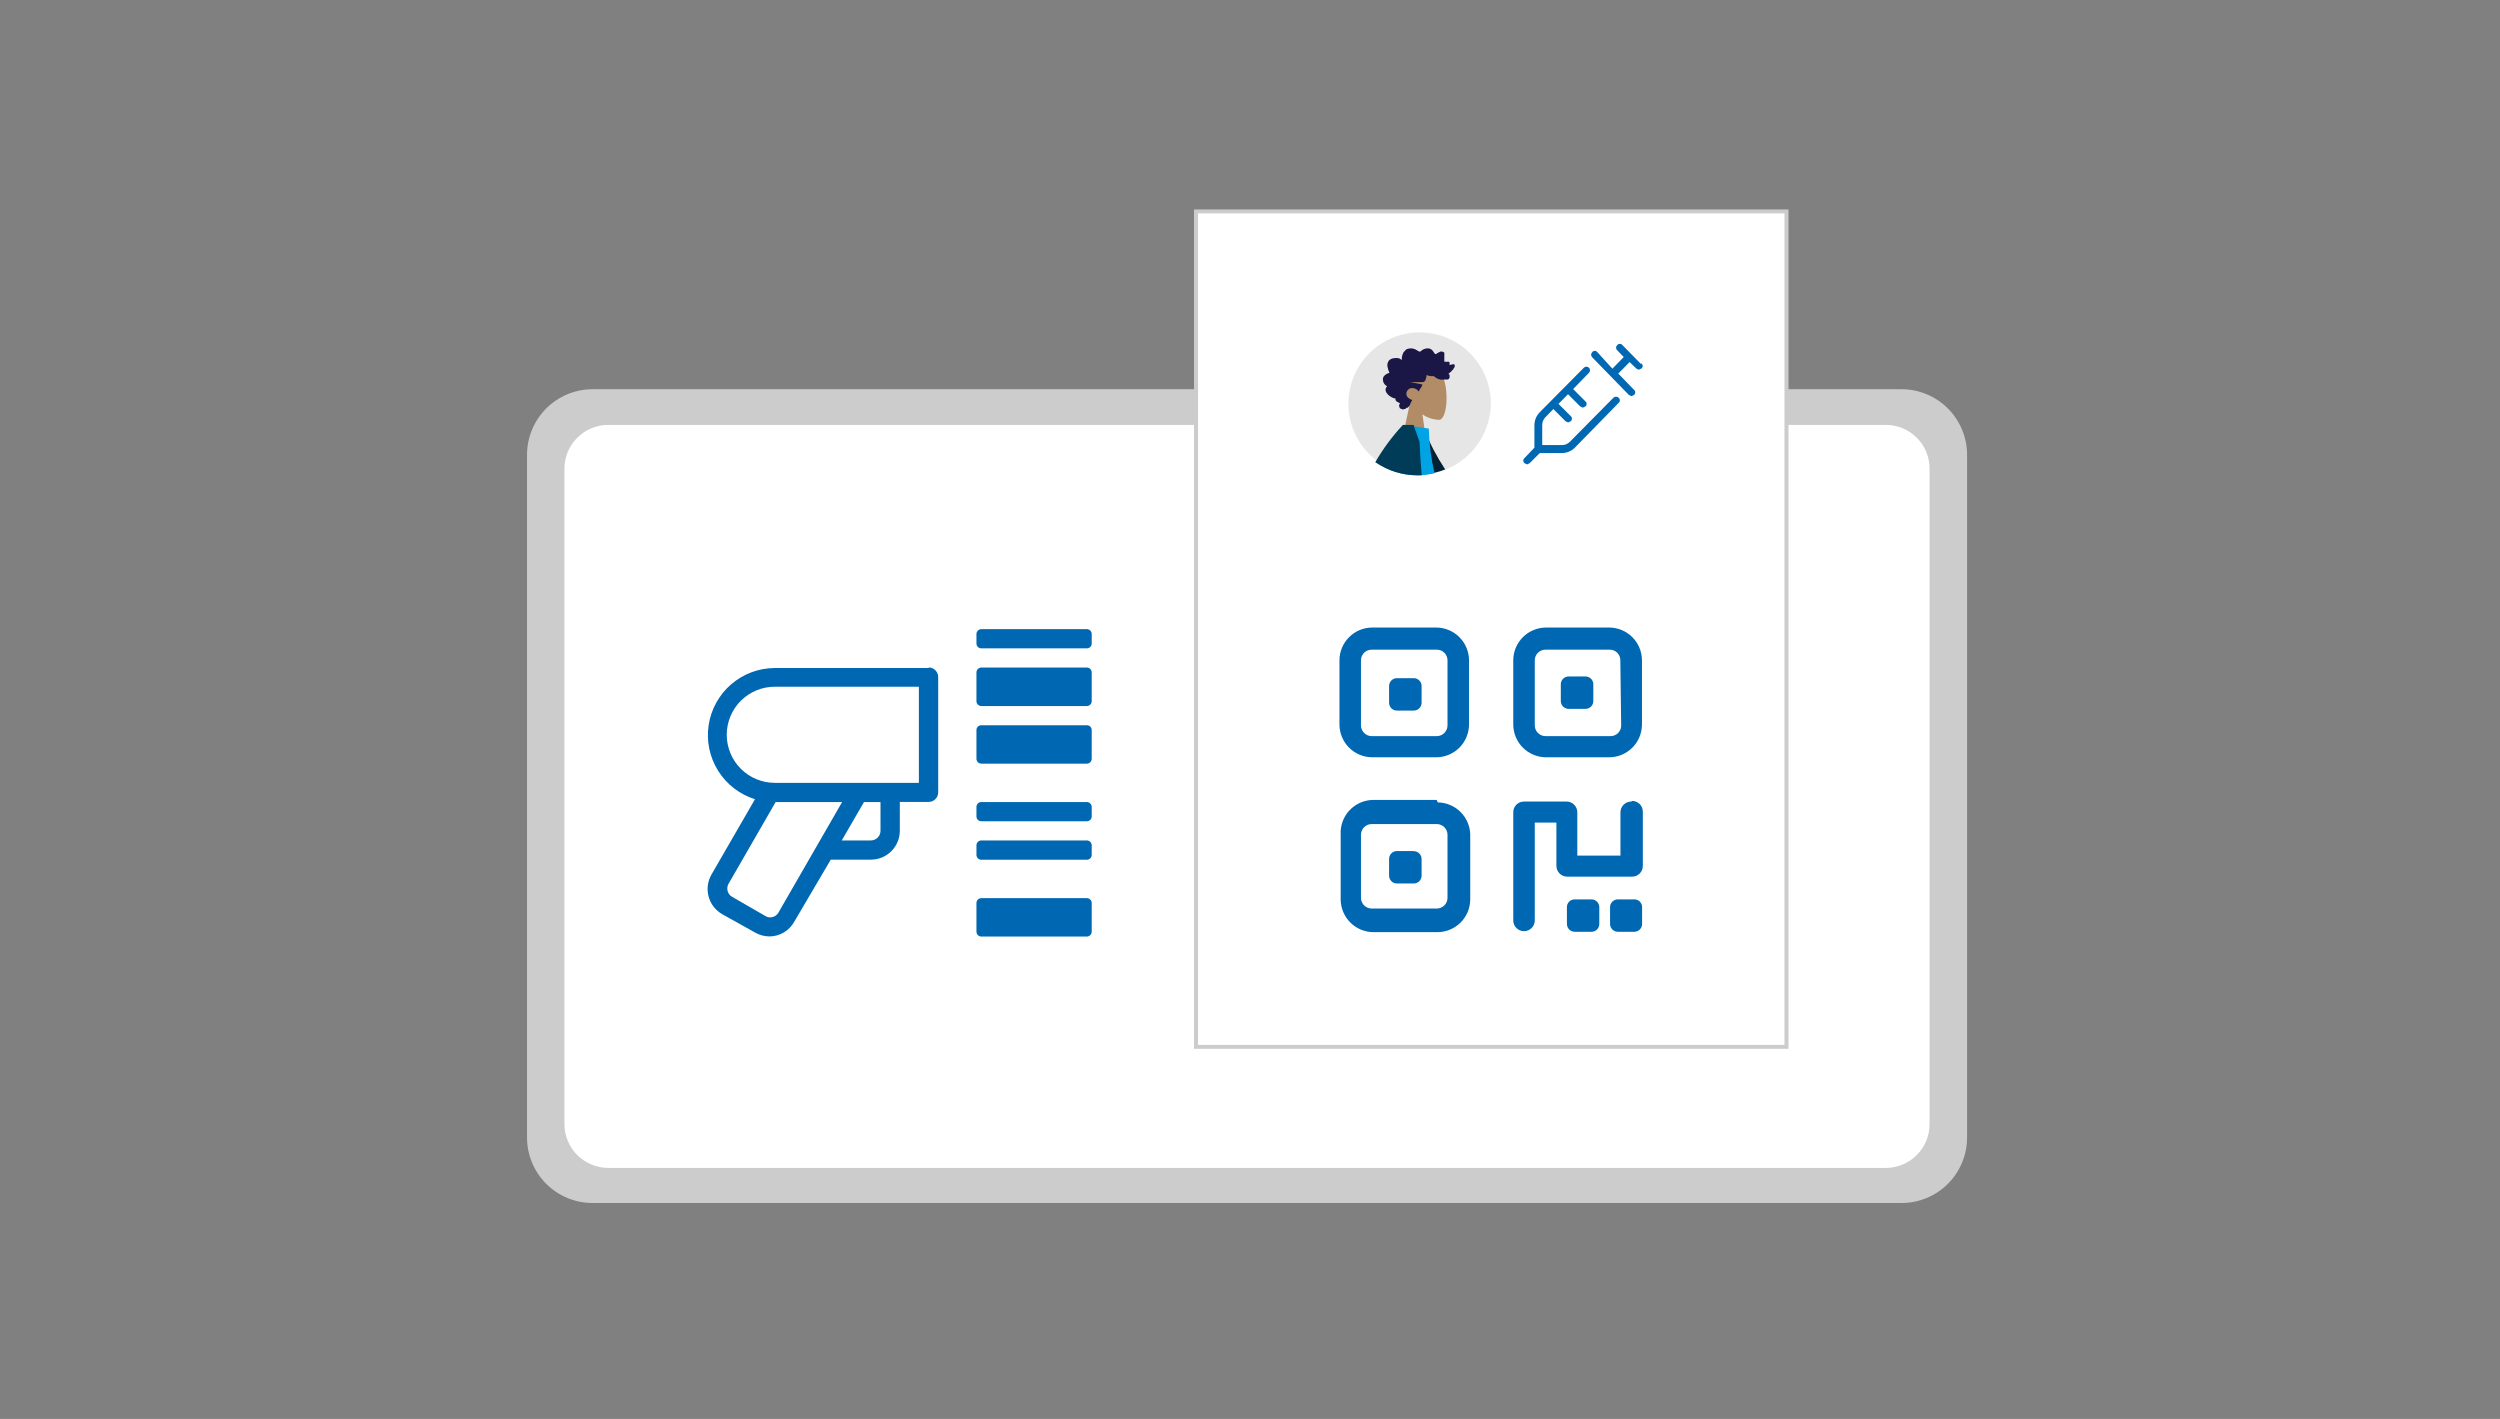<svg width="370" height="210" viewBox="0 0 370 210" fill="none" xmlns="http://www.w3.org/2000/svg">
<rect x="0" y="0" width="370" height="210" fill="#808080" stroke="none"/>
<path d="M291.128 85.999V67.286C291.119 64.721 290.096 62.264 288.283 60.45C286.47 58.636 284.014 57.613 281.45 57.604H87.678C85.114 57.613 82.658 58.636 80.845 60.45C79.032 62.264 78.01 64.721 78 67.286V168.362C78.005 170.929 79.026 173.389 80.84 175.203C82.654 177.018 85.112 178.04 87.678 178.044H281.45C284.016 178.04 286.474 177.018 288.288 175.203C290.102 173.389 291.123 170.929 291.128 168.362V85.999Z" fill="#CCCCCC"/>
<path d="M285.575 93.799V69.349C285.575 67.639 284.897 65.998 283.69 64.787C282.483 63.576 280.845 62.893 279.135 62.888H89.993C88.282 62.893 86.642 63.575 85.432 64.786C84.222 65.997 83.54 67.637 83.535 69.349V166.39C83.545 168.1 84.228 169.738 85.437 170.948C86.646 172.157 88.283 172.841 89.993 172.851H279.135C280.843 172.841 282.478 172.157 283.684 170.947C284.891 169.736 285.57 168.099 285.575 166.39V93.799Z" fill="white"/>
<path d="M160.867 118.702H145.22C145.031 118.707 144.852 118.785 144.72 118.92C144.588 119.055 144.514 119.237 144.514 119.426V120.837C144.514 121.025 144.589 121.204 144.721 121.336C144.853 121.469 145.033 121.543 145.22 121.543H160.867C161.054 121.543 161.234 121.469 161.366 121.336C161.498 121.204 161.573 121.025 161.573 120.837V119.426C161.573 119.237 161.499 119.055 161.367 118.92C161.235 118.785 161.056 118.707 160.867 118.702V118.702ZM160.867 93.112H145.22C145.034 93.116 144.857 93.192 144.726 93.323C144.595 93.455 144.519 93.632 144.514 93.817V95.247C144.514 95.434 144.589 95.614 144.721 95.746C144.853 95.879 145.033 95.953 145.22 95.953H160.867C161.054 95.953 161.234 95.879 161.366 95.746C161.498 95.614 161.573 95.434 161.573 95.247V93.817C161.568 93.632 161.492 93.455 161.361 93.323C161.23 93.192 161.053 93.116 160.867 93.112V93.112ZM160.867 107.336H145.22C145.033 107.336 144.853 107.411 144.721 107.543C144.589 107.676 144.514 107.855 144.514 108.042V112.313C144.519 112.499 144.595 112.676 144.726 112.807C144.857 112.939 145.034 113.015 145.22 113.019H160.867C161.053 113.015 161.23 112.939 161.361 112.807C161.492 112.676 161.568 112.499 161.573 112.313V108.042C161.573 107.855 161.498 107.676 161.366 107.543C161.234 107.411 161.054 107.336 160.867 107.336V107.336ZM160.867 124.385H145.22C145.031 124.389 144.852 124.468 144.72 124.603C144.588 124.738 144.514 124.92 144.514 125.108V126.52C144.514 126.709 144.588 126.89 144.72 127.026C144.852 127.161 145.031 127.239 145.22 127.244H160.867C161.056 127.239 161.235 127.161 161.367 127.026C161.499 126.89 161.573 126.709 161.573 126.52V125.108C161.573 124.92 161.499 124.738 161.367 124.603C161.235 124.468 161.056 124.389 160.867 124.385V124.385ZM160.867 98.794H145.22C145.031 98.799 144.852 98.877 144.72 99.013C144.588 99.148 144.514 99.329 144.514 99.518V103.771C144.514 103.96 144.588 104.142 144.72 104.277C144.852 104.412 145.031 104.49 145.22 104.495H160.867C161.056 104.49 161.235 104.412 161.367 104.277C161.499 104.142 161.573 103.96 161.573 103.771V99.518C161.573 99.329 161.499 99.148 161.367 99.013C161.235 98.877 161.056 98.799 160.867 98.794V98.794ZM160.867 132.927H145.22C145.034 132.931 144.857 133.007 144.726 133.139C144.595 133.27 144.519 133.447 144.514 133.633V137.904C144.519 138.089 144.595 138.266 144.726 138.398C144.857 138.529 145.034 138.605 145.22 138.609H160.867C161.053 138.605 161.23 138.529 161.361 138.398C161.492 138.266 161.568 138.089 161.573 137.904V133.633C161.568 133.447 161.492 133.27 161.361 133.139C161.23 133.007 161.053 132.931 160.867 132.927ZM135.994 115.861H114.667C112.782 115.861 110.973 115.111 109.64 113.777C108.307 112.444 107.558 110.634 107.558 108.748C107.558 106.862 108.307 105.053 109.64 103.719C110.973 102.385 112.782 101.636 114.667 101.636H135.994V115.861ZM130.314 122.973C130.31 123.349 130.157 123.708 129.889 123.972C129.622 124.236 129.261 124.385 128.885 124.385H124.58L127.872 118.702H130.314V122.973ZM115.21 135.062C115.085 135.278 114.906 135.457 114.69 135.581C114.474 135.705 114.229 135.77 113.98 135.768C113.73 135.775 113.484 135.706 113.274 135.569L108.354 132.728C108.189 132.637 108.044 132.512 107.929 132.363C107.814 132.213 107.731 132.042 107.685 131.859C107.592 131.498 107.644 131.115 107.829 130.791L114.794 118.702H124.634L115.21 135.062ZM137.478 98.867H114.667C112.296 98.874 110.005 99.731 108.21 101.281C106.415 102.831 105.233 104.973 104.879 107.319C104.525 109.665 105.022 112.06 106.28 114.072C107.538 116.083 109.473 117.578 111.737 118.286L105.297 129.434C104.731 130.416 104.578 131.582 104.869 132.678C105.161 133.773 105.874 134.708 106.852 135.279L111.773 138.03C112.425 138.397 113.16 138.59 113.907 138.591C114.644 138.583 115.366 138.381 116.001 138.007C116.636 137.632 117.161 137.097 117.525 136.456L122.952 127.226H128.903C130.036 127.226 131.121 126.776 131.922 125.975C132.723 125.174 133.172 124.088 133.172 122.955V118.684H137.423C137.61 118.686 137.796 118.651 137.969 118.582C138.142 118.512 138.3 118.408 138.433 118.277C138.566 118.145 138.671 117.989 138.743 117.817C138.815 117.644 138.852 117.459 138.852 117.272V100.206C138.852 99.827 138.702 99.463 138.434 99.195C138.166 98.927 137.802 98.776 137.423 98.776" fill="#0067B2"/>
<path d="M264.41 31.29H177.021V154.952H264.41V31.29Z" fill="white"/>
<path d="M177.021 154.934V155.223H264.7V31H176.713V155.223H177.021V154.934H177.31V31.579H264.103V154.644H177.021V154.934H177.31H177.021Z" fill="#CCCCCC"/>
<path d="M235.504 133.108H233.098C232.939 133.1 232.78 133.126 232.632 133.183C232.483 133.24 232.349 133.328 232.236 133.44C232.124 133.553 232.036 133.688 231.979 133.836C231.922 133.985 231.896 134.143 231.904 134.302V136.691C231.896 136.851 231.922 137.01 231.979 137.16C232.036 137.309 232.123 137.445 232.235 137.559C232.348 137.673 232.482 137.762 232.63 137.822C232.779 137.881 232.938 137.909 233.098 137.904H235.504C235.663 137.909 235.822 137.881 235.971 137.822C236.119 137.762 236.254 137.673 236.366 137.559C236.478 137.445 236.565 137.309 236.622 137.16C236.679 137.01 236.705 136.851 236.697 136.691V134.302C236.702 134.144 236.675 133.987 236.617 133.839C236.559 133.692 236.471 133.558 236.359 133.447C236.247 133.335 236.113 133.247 235.966 133.189C235.819 133.13 235.662 133.103 235.504 133.108ZM241.889 133.108H239.483C239.325 133.103 239.168 133.13 239.02 133.189C238.873 133.247 238.74 133.335 238.628 133.447C238.516 133.558 238.428 133.692 238.37 133.839C238.312 133.987 238.284 134.144 238.289 134.302V136.691C238.282 136.851 238.307 137.01 238.364 137.16C238.421 137.309 238.509 137.445 238.621 137.559C238.733 137.673 238.868 137.762 239.016 137.822C239.164 137.881 239.323 137.909 239.483 137.904H241.835C241.995 137.909 242.154 137.881 242.302 137.822C242.45 137.762 242.585 137.673 242.697 137.559C242.809 137.445 242.897 137.309 242.954 137.16C243.011 137.01 243.036 136.851 243.029 136.691V134.302C243.036 134.143 243.011 133.985 242.954 133.836C242.896 133.688 242.809 133.553 242.696 133.44C242.584 133.328 242.449 133.24 242.301 133.183C242.152 133.126 241.994 133.1 241.835 133.108H241.889ZM241.437 118.63C241.225 118.627 241.014 118.667 240.818 118.747C240.621 118.827 240.443 118.946 240.293 119.096C240.143 119.246 240.025 119.425 239.944 119.621C239.864 119.818 239.824 120.028 239.827 120.24V126.629H233.441V120.24C233.444 120.03 233.404 119.821 233.325 119.625C233.247 119.43 233.13 119.252 232.982 119.102C232.834 118.953 232.657 118.834 232.463 118.753C232.269 118.671 232.06 118.63 231.849 118.63H225.554C225.343 118.627 225.134 118.667 224.938 118.748C224.743 118.828 224.565 118.947 224.417 119.097C224.268 119.247 224.152 119.426 224.073 119.622C223.995 119.819 223.958 120.029 223.963 120.24V136.221C223.963 136.43 224.004 136.637 224.084 136.83C224.164 137.023 224.281 137.199 224.429 137.347C224.577 137.495 224.752 137.612 224.945 137.692C225.138 137.772 225.345 137.813 225.554 137.813C225.763 137.813 225.97 137.772 226.164 137.692C226.357 137.612 226.532 137.495 226.68 137.347C226.828 137.199 226.945 137.023 227.025 136.83C227.105 136.637 227.146 136.43 227.146 136.221V121.742H230.348V128.131C230.346 128.343 230.386 128.554 230.466 128.75C230.546 128.947 230.664 129.125 230.814 129.275C230.964 129.425 231.143 129.544 231.339 129.624C231.536 129.704 231.746 129.744 231.958 129.742H241.545C241.757 129.744 241.966 129.704 242.162 129.624C242.357 129.543 242.534 129.425 242.683 129.274C242.832 129.124 242.948 128.945 243.026 128.749C243.104 128.552 243.142 128.342 243.137 128.131V120.15C243.142 119.939 243.104 119.728 243.026 119.532C242.948 119.335 242.832 119.157 242.683 119.007C242.534 118.856 242.357 118.737 242.162 118.657C241.966 118.577 241.757 118.537 241.545 118.539L241.437 118.63ZM239.935 107.355C239.938 107.565 239.898 107.773 239.819 107.967C239.74 108.161 239.623 108.338 239.475 108.486C239.326 108.635 239.15 108.752 238.956 108.831C238.761 108.91 238.553 108.95 238.344 108.947H228.756C228.546 108.95 228.337 108.91 228.141 108.831C227.946 108.752 227.769 108.635 227.619 108.487C227.469 108.339 227.35 108.163 227.269 107.968C227.188 107.774 227.146 107.565 227.146 107.355V97.745C227.144 97.533 227.184 97.324 227.264 97.128C227.344 96.933 227.463 96.755 227.613 96.607C227.764 96.458 227.942 96.341 228.139 96.263C228.335 96.185 228.545 96.147 228.756 96.152H238.217C238.427 96.147 238.637 96.185 238.832 96.263C239.027 96.342 239.205 96.459 239.354 96.608C239.502 96.757 239.619 96.934 239.698 97.129C239.776 97.325 239.814 97.534 239.809 97.745L239.935 107.355ZM238.344 92.876H228.756C227.491 92.895 226.282 93.406 225.387 94.302C224.492 95.197 223.981 96.406 223.963 97.672V107.282C223.981 108.548 224.492 109.757 225.387 110.653C226.282 111.548 227.491 112.06 228.756 112.078H238.217C239.482 112.06 240.691 111.548 241.586 110.653C242.481 109.757 242.992 108.548 243.011 107.282V97.672C242.992 96.406 242.481 95.197 241.586 94.302C240.691 93.406 239.482 92.895 238.217 92.876H238.344ZM234.599 100.116H232.211C232.052 100.108 231.892 100.134 231.743 100.191C231.594 100.248 231.458 100.335 231.344 100.447C231.23 100.56 231.141 100.694 231.081 100.843C231.022 100.991 230.994 101.15 230.999 101.31V103.717C230.994 103.877 231.022 104.036 231.081 104.184C231.141 104.333 231.23 104.468 231.344 104.58C231.458 104.692 231.594 104.779 231.743 104.836C231.892 104.894 232.052 104.919 232.211 104.912H234.599C234.759 104.919 234.918 104.894 235.067 104.836C235.217 104.779 235.353 104.692 235.466 104.58C235.58 104.468 235.67 104.333 235.729 104.184C235.788 104.036 235.816 103.877 235.811 103.717V101.31C235.816 101.15 235.788 100.991 235.729 100.843C235.67 100.694 235.58 100.56 235.466 100.447C235.353 100.335 235.217 100.248 235.067 100.191C234.918 100.134 234.759 100.108 234.599 100.116ZM214.231 107.355C214.231 107.565 214.189 107.774 214.108 107.968C214.027 108.163 213.908 108.339 213.758 108.487C213.608 108.635 213.431 108.752 213.235 108.831C213.04 108.91 212.831 108.95 212.621 108.947H203.033C202.823 108.95 202.614 108.91 202.418 108.831C202.223 108.752 202.046 108.635 201.896 108.487C201.746 108.339 201.627 108.163 201.546 107.968C201.465 107.774 201.423 107.565 201.423 107.355V97.745C201.421 97.533 201.461 97.324 201.541 97.128C201.621 96.933 201.74 96.755 201.89 96.607C202.041 96.458 202.219 96.341 202.416 96.263C202.612 96.185 202.822 96.147 203.033 96.152H212.621C212.832 96.147 213.042 96.185 213.238 96.263C213.435 96.341 213.613 96.458 213.763 96.607C213.914 96.755 214.032 96.933 214.113 97.128C214.193 97.324 214.233 97.533 214.231 97.745V107.355ZM212.621 92.876H203.033C201.768 92.895 200.559 93.406 199.664 94.302C198.769 95.197 198.258 96.406 198.24 97.672V107.282C198.258 108.548 198.769 109.757 199.664 110.653C200.559 111.548 201.768 112.06 203.033 112.078H212.621C213.886 112.06 215.095 111.548 215.99 110.653C216.885 109.757 217.396 108.548 217.414 107.282V97.672C217.396 96.406 216.885 95.197 215.99 94.302C215.095 93.406 213.886 92.895 212.621 92.876V92.876ZM214.231 132.873C214.231 133.083 214.189 133.292 214.108 133.486C214.027 133.681 213.908 133.857 213.758 134.005C213.608 134.153 213.431 134.27 213.235 134.349C213.04 134.428 212.831 134.468 212.621 134.465H203.033C202.823 134.468 202.614 134.428 202.418 134.349C202.223 134.27 202.046 134.153 201.896 134.005C201.746 133.857 201.627 133.681 201.546 133.486C201.465 133.292 201.423 133.083 201.423 132.873V123.552C201.423 123.342 201.465 123.133 201.546 122.939C201.627 122.744 201.746 122.568 201.896 122.42C202.046 122.271 202.223 122.155 202.418 122.076C202.614 121.997 202.823 121.957 203.033 121.96H212.621C212.831 121.957 213.04 121.997 213.235 122.076C213.431 122.155 213.608 122.271 213.758 122.42C213.908 122.568 214.027 122.744 214.108 122.939C214.189 123.133 214.231 123.342 214.231 123.552V132.873ZM212.621 118.394H203.033C202.391 118.427 201.761 118.586 201.18 118.864C200.6 119.141 200.08 119.531 199.651 120.01C199.222 120.49 198.893 121.05 198.681 121.658C198.47 122.266 198.381 122.91 198.42 123.552V133.162C198.439 134.428 198.95 135.637 199.845 136.533C200.74 137.428 201.949 137.939 203.214 137.958H212.801C214.067 137.939 215.275 137.428 216.17 136.533C217.065 135.637 217.576 134.428 217.595 133.162V123.552C217.576 122.286 217.065 121.077 216.17 120.182C215.275 119.286 214.067 118.775 212.801 118.756L212.621 118.394ZM209.184 100.369H206.796C206.636 100.361 206.477 100.387 206.327 100.444C206.178 100.501 206.042 100.589 205.928 100.701C205.815 100.813 205.725 100.948 205.666 101.096C205.607 101.244 205.579 101.404 205.584 101.563V103.97C205.579 104.13 205.607 104.289 205.666 104.438C205.725 104.586 205.815 104.721 205.928 104.833C206.042 104.945 206.178 105.033 206.327 105.09C206.477 105.147 206.636 105.172 206.796 105.165H209.184C209.343 105.172 209.503 105.147 209.652 105.09C209.801 105.033 209.937 104.945 210.051 104.833C210.165 104.721 210.254 104.586 210.313 104.438C210.373 104.289 210.401 104.13 210.396 103.97V101.563C210.401 101.404 210.373 101.244 210.313 101.096C210.254 100.948 210.165 100.813 210.051 100.701C209.937 100.589 209.801 100.501 209.652 100.444C209.503 100.387 209.343 100.361 209.184 100.369V100.369ZM209.184 125.959H206.796C206.636 125.952 206.477 125.977 206.327 126.034C206.178 126.091 206.042 126.179 205.928 126.291C205.815 126.403 205.725 126.538 205.666 126.686C205.607 126.835 205.579 126.994 205.584 127.154V129.561C205.579 129.72 205.607 129.88 205.666 130.028C205.725 130.177 205.815 130.311 205.928 130.423C206.042 130.536 206.178 130.623 206.327 130.68C206.477 130.737 206.636 130.763 206.796 130.755H209.184C209.343 130.763 209.503 130.737 209.652 130.68C209.801 130.623 209.937 130.536 210.051 130.423C210.165 130.311 210.254 130.177 210.313 130.028C210.373 129.88 210.401 129.72 210.396 129.561V127.172C210.401 127.012 210.373 126.853 210.313 126.704C210.254 126.556 210.165 126.421 210.051 126.309C209.937 126.197 209.801 126.11 209.652 126.052C209.503 125.995 209.343 125.97 209.184 125.977" fill="#0067B2"/>
<path d="M209.799 70.29C207.727 70.23 205.719 69.56 204.026 68.365C202.332 67.169 201.029 65.501 200.277 63.569C199.526 61.636 199.361 59.525 199.802 57.499C200.243 55.473 201.271 53.622 202.757 52.177C204.243 50.732 206.122 49.757 208.159 49.374C210.196 48.991 212.301 49.218 214.21 50.024C216.119 50.831 217.748 52.183 218.894 53.911C220.04 55.639 220.651 57.666 220.652 59.739C220.605 62.576 219.436 65.279 217.402 67.256C215.368 69.233 212.634 70.324 209.799 70.29" fill="#E6E6E6"/>
<path d="M207.32 65.947L208.659 59.721C207.869 58.873 207.44 57.75 207.465 56.59C207.718 53.134 212.53 53.894 213.471 55.631C214.411 57.369 214.285 61.821 213.073 62.128C212.157 62.138 211.263 61.852 210.522 61.314L211.173 65.965L207.32 65.947Z" fill="#B28C66"/>
<path d="M205.801 55.414C205.682 55.285 205.596 55.13 205.548 54.961C205.477 54.786 205.422 54.604 205.385 54.418C205.323 54.24 205.306 54.048 205.338 53.861C205.37 53.675 205.448 53.499 205.566 53.351C205.781 53.143 206.063 53.021 206.362 53.007C206.553 52.97 206.749 52.97 206.941 53.007C207.121 53.007 207.284 53.188 207.465 53.26C207.445 52.862 207.539 52.466 207.736 52.12L208.098 51.74C208.241 51.651 208.402 51.596 208.569 51.577C208.925 51.523 209.289 51.594 209.6 51.776L209.835 51.921L210.034 52.029H210.215L210.432 51.849C210.589 51.721 210.776 51.634 210.974 51.595C211.176 51.541 211.388 51.541 211.59 51.595C211.778 51.658 211.942 51.778 212.06 51.939L212.385 52.392H212.548L212.82 52.211L213.199 52.029C213.417 52.029 213.706 52.029 213.76 52.265V52.572V53.007V53.315V53.532H213.977H214.321H214.448L214.538 53.658V54.02C214.683 54.02 215.244 53.767 215.298 54.02V54.292L215.045 54.69C214.843 54.934 214.612 55.153 214.357 55.341L214.538 55.468V55.685V55.902L214.43 56.083L214.231 56.174H213.778C213.574 56.202 213.367 56.202 213.163 56.174C212.803 56.098 212.471 55.922 212.205 55.667H212.114H211.752C211.539 55.65 211.331 55.594 211.137 55.504C211.123 55.786 211.055 56.062 210.938 56.319C210.89 56.394 210.823 56.456 210.744 56.497C210.664 56.539 210.576 56.558 210.486 56.554C209.889 56.554 209.292 56.554 208.677 56.554C209.238 56.681 209.835 56.735 210.396 56.88C210.649 56.88 210.396 57.133 210.396 57.242C210.216 57.45 210.076 57.69 209.98 57.947C209.845 57.759 209.66 57.612 209.445 57.526C209.23 57.439 208.995 57.416 208.768 57.459C208.642 57.494 208.526 57.557 208.429 57.644C208.332 57.73 208.256 57.838 208.207 57.959C208.158 58.079 208.138 58.209 208.147 58.339C208.156 58.469 208.195 58.595 208.261 58.708C208.458 58.945 208.723 59.115 209.021 59.196C208.855 59.447 208.727 59.722 208.641 60.011L208.352 60.336H208.189L208.062 60.481L207.61 60.608L207.176 60.427L207.049 60.029L207.194 59.667C206.922 59.54 206.434 59.395 206.543 58.979C205.946 58.979 204.499 57.966 205.294 57.169C205.049 57.048 204.857 56.841 204.754 56.588C204.651 56.334 204.644 56.052 204.734 55.794C204.858 55.603 205.026 55.446 205.225 55.336C205.423 55.225 205.646 55.165 205.873 55.16" fill="#1A1747"/>
<path d="M209.419 63.684C209.378 65.898 209.665 68.106 210.269 70.236C211.509 70.188 212.732 69.931 213.887 69.476C212.634 67.577 211.574 65.558 210.721 63.449L209.419 63.684Z" fill="#002133"/>
<path d="M205.077 69.259C207.321 70.366 209.885 70.641 212.313 70.037C211.802 67.871 211.517 65.657 211.463 63.431L207.755 62.888C206.555 64.865 205.665 67.013 205.114 69.259" fill="#00A3E3"/>
<path d="M210.106 65.44L209.202 62.888H207.881H207.628C206.061 64.568 204.69 66.42 203.54 68.408C205.383 69.672 207.565 70.347 209.799 70.345C210.016 70.345 210.215 70.345 210.414 70.345C210.251 68.426 210.142 66.725 210.106 65.567" fill="#003B57"/>
<path d="M238.85 58.798L232.338 65.386C232.184 65.541 232.001 65.664 231.799 65.748C231.597 65.832 231.381 65.875 231.162 65.874H228.25V62.87C228.256 62.44 228.431 62.031 228.738 61.73L229.896 60.535L231.705 62.345L232.085 62.526L232.465 62.345C232.521 62.299 232.567 62.242 232.598 62.176C232.63 62.11 232.646 62.038 232.646 61.965C232.646 61.892 232.63 61.82 232.598 61.755C232.567 61.689 232.521 61.631 232.465 61.585L230.656 59.775L232.067 58.346L233.876 60.155L234.255 60.336L234.635 60.155C234.692 60.109 234.738 60.052 234.769 59.986C234.8 59.92 234.817 59.848 234.817 59.775C234.817 59.702 234.8 59.63 234.769 59.565C234.738 59.499 234.692 59.441 234.635 59.395L232.826 57.585L235.16 55.178C235.261 55.08 235.318 54.946 235.32 54.805C235.322 54.664 235.267 54.528 235.169 54.427C235.071 54.327 234.936 54.269 234.795 54.267C234.655 54.266 234.519 54.32 234.418 54.418L227.888 61.006C227.378 61.521 227.092 62.217 227.092 62.942V66.254L225.627 67.793C225.57 67.838 225.524 67.896 225.493 67.962C225.462 68.028 225.445 68.1 225.445 68.173C225.445 68.246 225.462 68.317 225.493 68.383C225.524 68.449 225.57 68.507 225.627 68.553L226.007 68.734L226.387 68.553L227.888 67.051H231.108C231.473 67.056 231.836 66.989 232.174 66.852C232.513 66.716 232.821 66.512 233.08 66.254L239.556 59.63C239.612 59.585 239.658 59.527 239.689 59.461C239.721 59.395 239.737 59.323 239.737 59.25C239.737 59.178 239.721 59.106 239.689 59.04C239.658 58.974 239.612 58.916 239.556 58.87C239.507 58.819 239.448 58.778 239.382 58.75C239.317 58.722 239.247 58.708 239.176 58.708C239.105 58.708 239.034 58.722 238.969 58.75C238.904 58.778 238.845 58.819 238.796 58.87L238.85 58.798ZM242.848 53.857L240.116 51.07C240.071 51.014 240.013 50.968 239.947 50.936C239.881 50.905 239.809 50.889 239.736 50.889C239.664 50.889 239.592 50.905 239.526 50.936C239.46 50.968 239.402 51.014 239.357 51.07C239.302 51.119 239.259 51.179 239.229 51.246C239.199 51.313 239.184 51.386 239.184 51.459C239.184 51.533 239.199 51.605 239.229 51.672C239.259 51.739 239.302 51.799 239.357 51.848L240.315 52.844L238.633 54.563L236.408 52.12C236.364 52.06 236.307 52.011 236.241 51.978C236.175 51.944 236.102 51.927 236.028 51.927C235.954 51.927 235.881 51.944 235.815 51.978C235.749 52.011 235.692 52.06 235.648 52.12C235.597 52.169 235.556 52.228 235.528 52.293C235.5 52.358 235.485 52.429 235.485 52.5C235.485 52.571 235.5 52.641 235.528 52.707C235.556 52.772 235.597 52.831 235.648 52.88L241.075 58.454L241.455 58.635L241.835 58.454C241.891 58.408 241.937 58.35 241.969 58.285C242 58.219 242.016 58.147 242.016 58.074C242.016 58.001 242 57.929 241.969 57.864C241.937 57.798 241.891 57.74 241.835 57.694L239.501 55.287L241.184 53.586L242.179 54.545L242.54 54.726L242.92 54.545C242.98 54.501 243.029 54.444 243.062 54.378C243.096 54.312 243.113 54.239 243.113 54.165C243.113 54.091 243.096 54.018 243.062 53.952C243.029 53.886 242.98 53.829 242.92 53.785" fill="#0067B2"/>
</svg>
